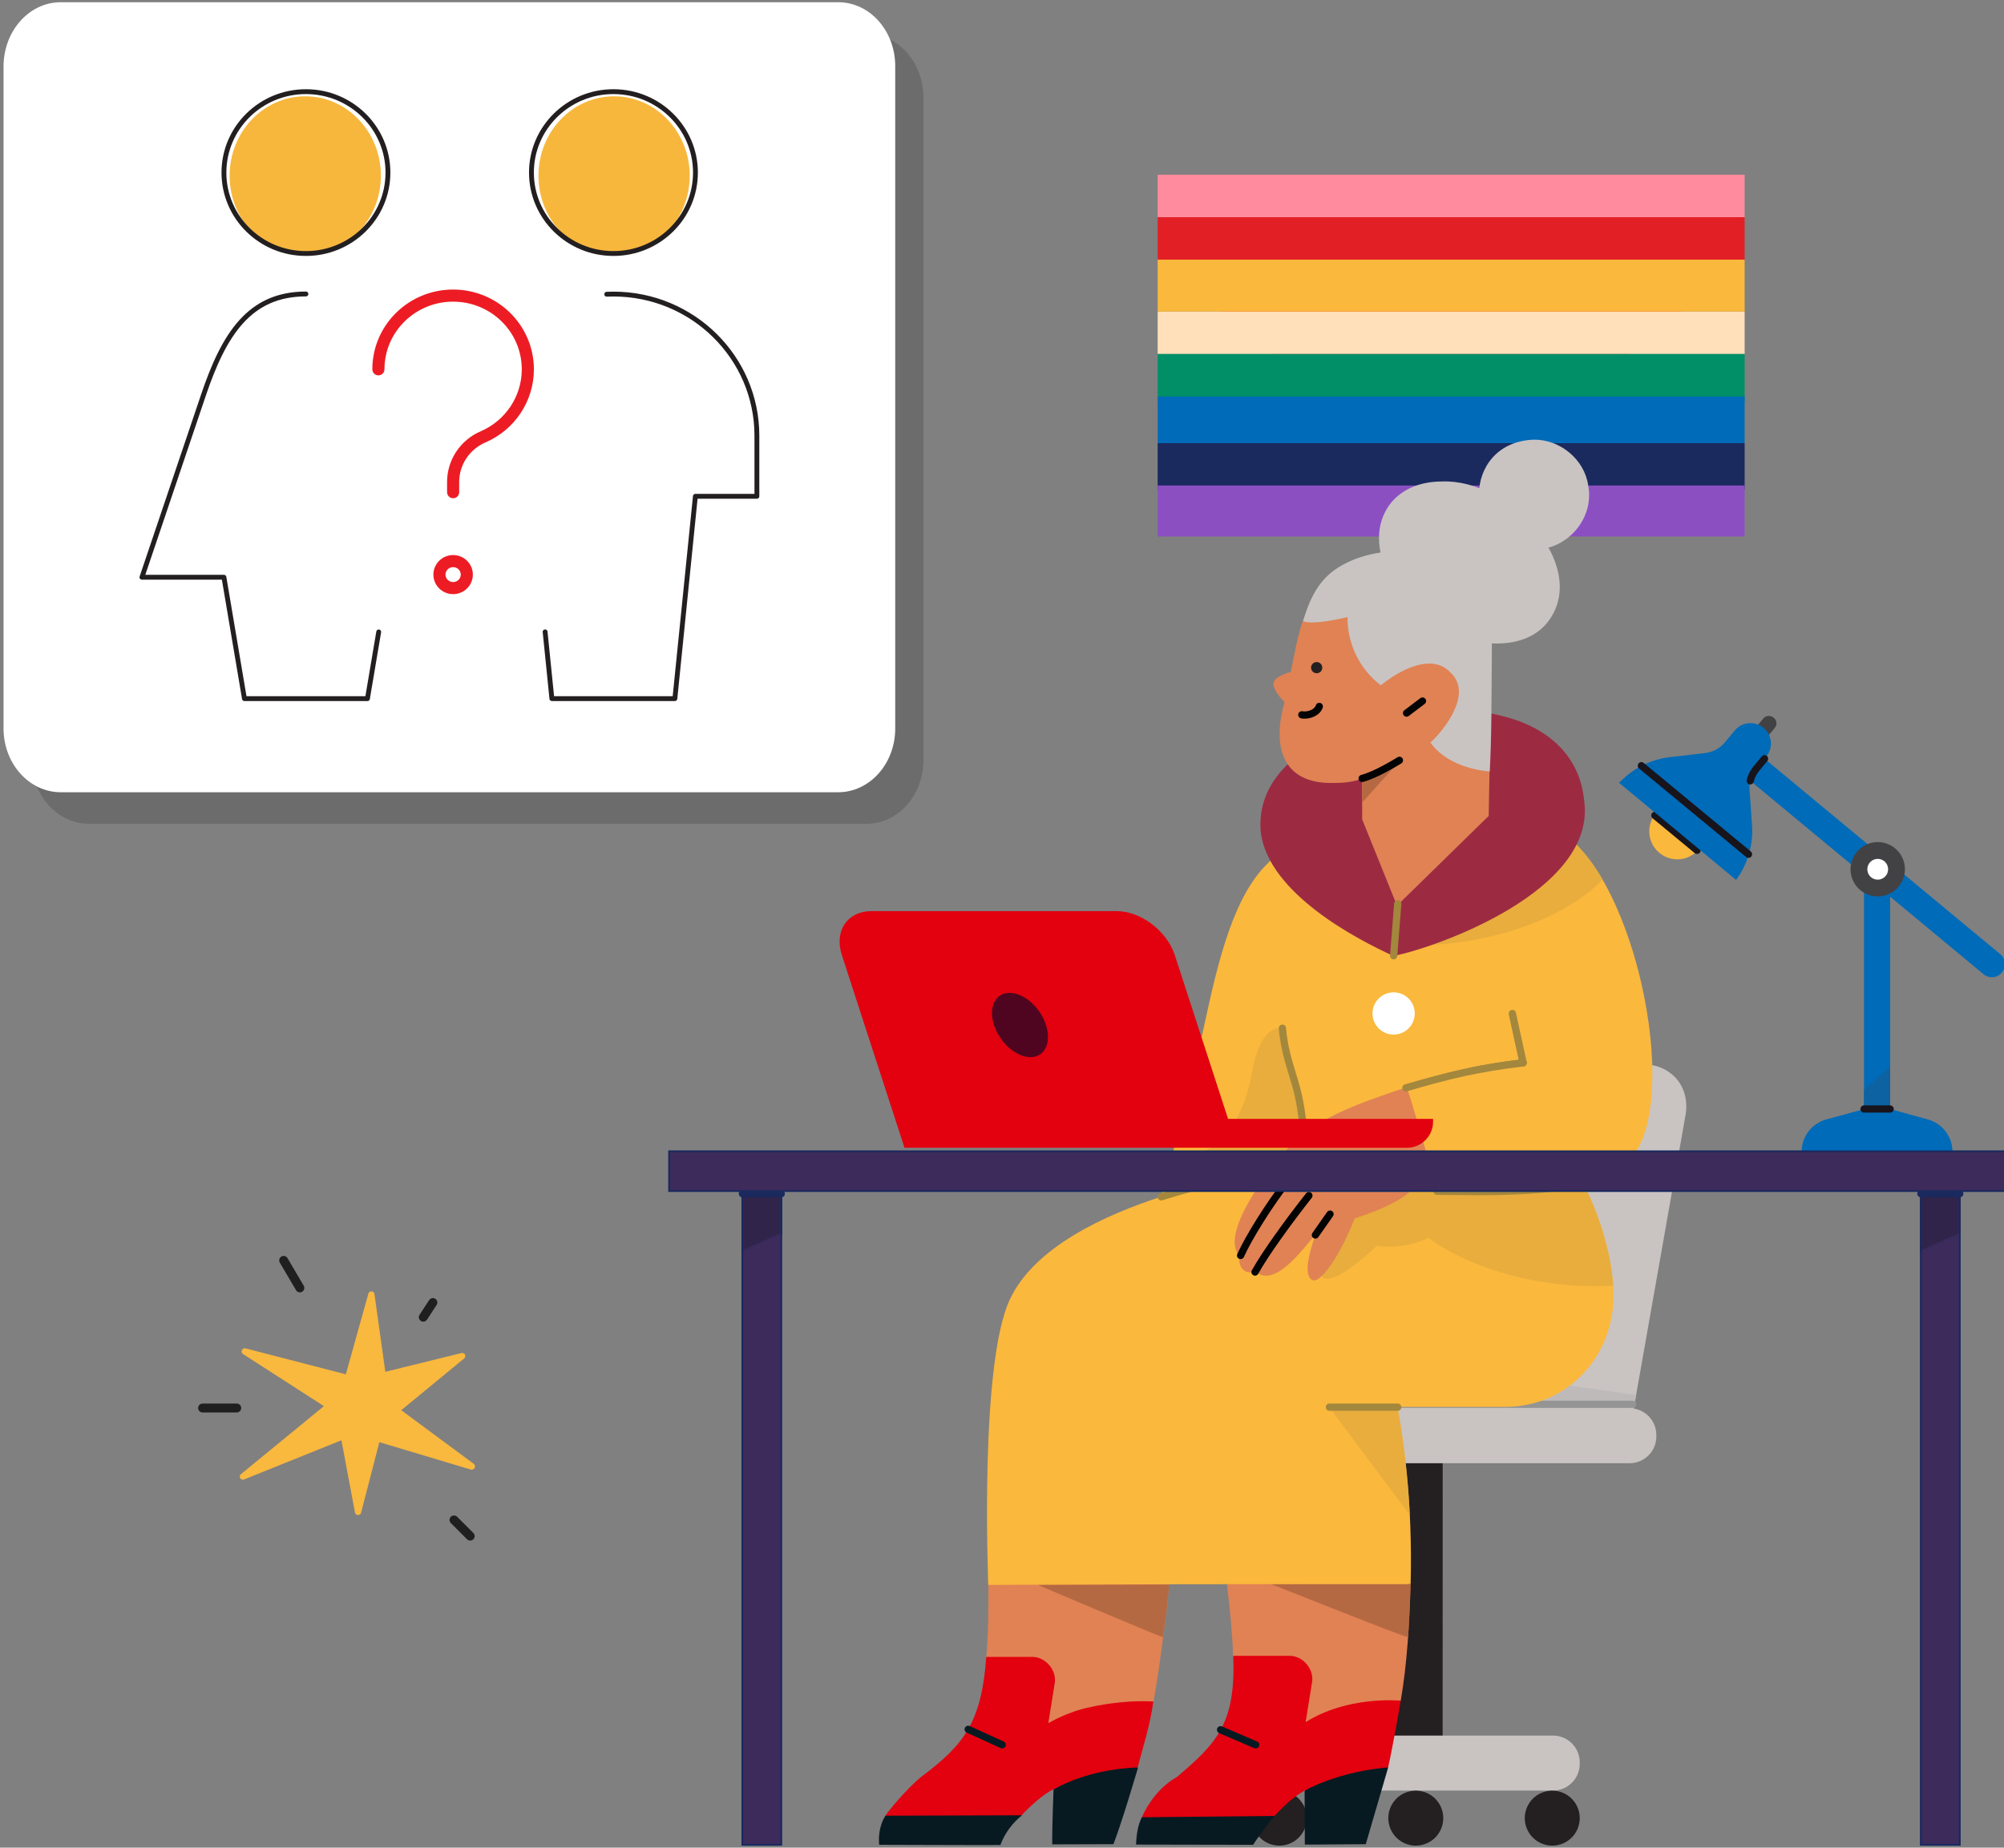 <?xml version="1.0" encoding="UTF-8"?>
<svg id="Layer_1" data-name="Layer 1" xmlns="http://www.w3.org/2000/svg" xmlns:xlink="http://www.w3.org/1999/xlink" viewBox="0 0 900 830" height="830" width="900">
  <rect x="0" y="0" width="900" height="830" fill="#808080" stroke="none"/>
  <defs>
    <style>
      .cls-1 {
        clip-path: url(#clippath);
      }

      .cls-2, .cls-3, .cls-4, .cls-5, .cls-6, .cls-7, .cls-8, .cls-9, .cls-10, .cls-11, .cls-12, .cls-13, .cls-14, .cls-15, .cls-16, .cls-17, .cls-18, .cls-19, .cls-20, .cls-21, .cls-22, .cls-23, .cls-24, .cls-25, .cls-26, .cls-27, .cls-28, .cls-29, .cls-30, .cls-31, .cls-32, .cls-33, .cls-34, .cls-35, .cls-36, .cls-37, .cls-38, .cls-39, .cls-40, .cls-41 {
        stroke-width: 0px;
      }

      .cls-2, .cls-42, .cls-43 {
        fill: none;
      }

      .cls-3 {
        fill: #221f20;
        isolation: isolate;
        opacity: .2;
      }

      .cls-42 {
        stroke: #ed1c24;
        stroke-width: 5.44px;
      }

      .cls-42, .cls-44, .cls-43 {
        stroke-linecap: round;
        stroke-linejoin: round;
      }

      .cls-45 {
        clip-path: url(#clippath-1);
      }

      .cls-44 {
        stroke: #1f1f1f;
        stroke-width: 4px;
      }

      .cls-44, .cls-6 {
        fill: #f9b83e;
      }

      .cls-43 {
        stroke: #231f20;
        stroke-width: 2.18px;
      }

      .cls-4 {
        fill: #f7b73d;
      }

      .cls-5 {
        fill: #fab83d;
      }

      .cls-7 {
        fill: #4f051f;
      }

      .cls-8 {
        fill: #9c2b42;
      }

      .cls-9 {
        fill: #969182;
      }

      .cls-10 {
        fill: #a3873d;
      }

      .cls-11 {
        fill: #949494;
      }

      .cls-12 {
        fill: #30244a;
      }

      .cls-13 {
        fill: #3d2b5c;
      }

      .cls-14 {
        fill: #3d3326;
      }

      .cls-15 {
        fill: #1a295e;
      }

      .cls-16 {
        fill: #362b5c;
      }

      .cls-17 {
        fill: #0d63a1;
      }

      .cls-18 {
        fill: #1c1a1a;
      }

      .cls-19 {
        fill: #424245;
      }

      .cls-20 {
        fill: #081a21;
      }

      .cls-21 {
        fill: #17141c;
      }

      .cls-22 {
        fill: #241f21;
      }

      .cls-23 {
        fill: #c9c4c2;
      }

      .cls-24 {
        fill: #ccc;
      }

      .cls-25 {
        fill: #e31f26;
      }

      .cls-26 {
        fill: #e3000f;
      }

      .cls-27 {
        fill: #e08254;
      }

      .cls-28 {
        fill: #bfbaba;
      }

      .cls-29 {
        fill: #8c4fc2;
      }

      .cls-30 {
        fill: #c2b8a6;
      }

      .cls-31 {
        fill: #b56942;
      }

      .cls-32 {
        fill: #bab0a1;
      }

      .cls-33 {
        fill: #ff8c9e;
      }

      .cls-34 {
        fill: #fff;
      }

      .cls-35 {
        fill: #ede8d9;
      }

      .cls-36 {
        fill: #e8e8e8;
      }

      .cls-37 {
        fill: #e8ad3d;
      }

      .cls-38 {
        fill: #ffe0ba;
      }

      .cls-39 {
        fill: #030303;
      }

      .cls-40 {
        fill: #006bb8;
      }

      .cls-41 {
        fill: #008f66;
      }
    </style>
    <clipPath id="clippath">
      <path class="cls-2" d="M660.06,479.61c6.83-1.4,13.86-2.55,22.04-3.56l-4.46-20.43c-.02-.09-.03-.18-.04-.26-7.11,1.67-8.88,14.55-17.54,24.25"/>
    </clipPath>
    <clipPath id="clippath-1">
      <rect class="cls-2" x="61.36" y="38.8" width="280.93" height="277.41"/>
    </clipPath>
  </defs>
  <polygon class="cls-33" points="519.91 78.47 519.91 97.56 648.17 238 783.52 97.56 783.52 78.47 519.91 78.47"/>
  <polygon class="cls-25" points="783.52 116.63 651.71 224.28 519.91 116.63 519.91 97.56 783.52 97.56 783.52 116.63"/>
  <rect class="cls-38" x="519.91" y="139.95" width="263.61" height="19.08"/>
  <rect class="cls-41" x="519.91" y="159.03" width="263.61" height="21.41"/>
  <rect class="cls-40" x="519.91" y="178.12" width="263.61" height="20.96"/>
  <rect class="cls-15" x="519.91" y="199.08" width="263.61" height="20.96"/>
  <polygon class="cls-29" points="783.52 218.1 519.91 218.1 519.91 241 783.52 241 783.52 217.13 783.52 218.1"/>
  <rect class="cls-5" x="519.91" y="116.63" width="263.61" height="23.32"/>
  <g>
    <path class="cls-6" d="M212.79,657.6l-32.59-24.11,28.28-23.26c.49-.43.64-1.13.35-1.7-.28-.56-.99-.91-1.63-.7l-34.15,8.41-4.88-34.92c-.07-.64-.64-1.21-1.27-1.21-.71-.07-1.27.36-1.48,1.06l-10.11,36.2-45.04-11.66c-.7-.14-1.34.14-1.63.78-.28.64-.07,1.41.49,1.77l36.34,23.4-37.25,30.54c-.57.43-.71,1.21-.36,1.84.36.56,1.06.85,1.77.56l43.7-17.6,6.08,32.45c.14.64.71,1.13,1.35,1.13h.07c.64,0,1.21-.43,1.34-1.06l8.2-31.67,41.07,12.31c.64.21,1.35-.14,1.7-.71.35-.7.21-1.42-.35-1.84Z"/>
    <path class="cls-44" d="M134.67,578.56l-7.28-12.37"/>
    <path class="cls-44" d="M190.1,591.71l4.31-6.58"/>
    <path class="cls-44" d="M203.89,682.78l7.28,7.28"/>
    <path class="cls-44" d="M106.32,632.51h-15.34"/>
  </g>
  <g>
    <path class="cls-3" d="M39.98,15.18h349.14c14.2,0,25.61,12.86,25.61,28.74v297.51c0,15.88-11.5,28.64-25.61,28.64H39.98c-14.21,0-25.71-12.86-25.71-28.64V43.92c.08-15.88,11.5-28.74,25.71-28.74Z"/>
    <path class="cls-34" d="M27.3,1h349.13c14.21,0,25.62,12.86,25.62,28.73v297.51c0,15.88-11.5,28.65-25.62,28.65H27.3c-14.21,0-25.71-12.86-25.71-28.65V29.73C1.68,13.86,13.1,1,27.3,1Z"/>
  </g>
  <polygon class="cls-22" points="647.89 798.45 647.92 642.23 623.15 642.2 623.13 798.45 647.89 798.45"/>
  <g>
    <path class="cls-23" d="M698.14,583.19c1.02-.03,2.04.17,2.97.58.94.41,1.77,1.02,2.44,1.79.67.83,1.16,1.79,1.42,2.82.25,1.03.28,2.11.07,3.16-.45,2.3-1.66,4.38-3.44,5.9-1.78,1.53-4.03,2.39-6.38,2.47h-41.43c-1.04.03-2.09-.16-3.04-.59-.96-.42-1.81-1.08-2.48-1.88-.66-.81-1.14-1.76-1.38-2.78-.24-1.01-.24-2.08,0-3.1.45-2.31,1.66-4.38,3.44-5.91,1.78-1.52,4.03-2.39,6.38-2.46h41.43ZM732.03,642.25l24.93-141.25c1.09-6.15-.31-11.92-3.93-16.25-1.83-2.12-4.11-3.8-6.69-4.94-2.56-1.14-5.35-1.68-8.16-1.61h-94.66c-12.57,0-24.6,10.22-26.82,22.79l-24.9,141.26h140.22Z"/>
    <path class="cls-36" d="M734.79,626.65l-.52,2.95s0,0,0,0l.52-2.95h0ZM733.78,632.37s0,0,0,0l-.07.38s0,0,0,0l.07-.39Z"/>
    <path class="cls-28" d="M705,622.47c-3.76,2.83-7.97,5.12-12.55,6.75h40.78c.4,0,.76.14,1.04.38l.52-2.95-29.79-4.18ZM733.78,632.37c-.17.06-.36.1-.55.1h-105.53s.02.1.03.15h104.14c.63,0,1.24.05,1.85.14l.07-.38Z"/>
    <path class="cls-23" d="M574.11,779.66h123.35c6.63,0,12,5.38,12,12.01v.68c0,6.64-5.37,12.01-12,12.01h-123.35c-6.63,0-12-5.37-12-12.01v-.68c0-6.63,5.37-12.01,12-12.01"/>
    <path class="cls-22" d="M574.54,829.09c2.44,0,4.83-.72,6.87-2.08,2.03-1.36,3.61-3.29,4.54-5.54.93-2.26,1.19-4.75.71-7.13-.48-2.39-1.65-4.59-3.38-6.32-1.73-1.74-3.93-2.91-6.31-3.38-2.4-.48-4.89-.23-7.14.7-2.26.93-4.19,2.52-5.55,4.55-1.35,2.04-2.08,4.42-2.08,6.86,0,3.27,1.31,6.41,3.62,8.73,2.32,2.31,5.45,3.61,8.73,3.62"/>
    <path class="cls-22" d="M635.82,829.09c2.44,0,4.83-.72,6.87-2.08,2.03-1.36,3.61-3.29,4.54-5.54.93-2.26,1.19-4.75.71-7.13-.48-2.39-1.65-4.59-3.38-6.32-1.73-1.74-3.93-2.91-6.32-3.38-2.39-.48-4.89-.23-7.13.7-2.26.93-4.19,2.52-5.54,4.55-1.35,2.04-2.08,4.42-2.08,6.86,0,3.27,1.31,6.41,3.62,8.73,2.32,2.31,5.45,3.61,8.73,3.62"/>
    <path class="cls-22" d="M697.11,829.09c2.44,0,4.83-.72,6.87-2.08,2.03-1.36,3.61-3.29,4.54-5.54.93-2.26,1.19-4.75.71-7.13-.48-2.39-1.65-4.59-3.38-6.32-1.73-1.74-3.93-2.91-6.32-3.38-2.39-.48-4.88-.23-7.13.7s-4.19,2.52-5.54,4.55c-1.35,2.04-2.08,4.42-2.08,6.86,0,3.27,1.31,6.41,3.62,8.73,2.32,2.31,5.45,3.61,8.73,3.62"/>
    <path class="cls-23" d="M486.81,632.61h125.99c6.63,0,12.01,5.38,12.01,12.01v.69c0,6.62-5.38,12-12.01,12h-125.99c-6.64,0-12.01-5.38-12.01-12v-.69c0-6.63,5.37-12.01,12.01-12.01"/>
    <path class="cls-23" d="M592.68,632.61h139.18c6.63,0,12.01,5.38,12.01,12.01v.69c0,6.62-5.38,12-12.01,12h-139.18c-6.63,0-12.01-5.38-12.01-12v-.69c0-6.63,5.38-12.01,12.01-12.01"/>
    <path class="cls-11" d="M593.89,632.46h139.34c.9,0,1.62-.73,1.62-1.62s-.73-1.62-1.62-1.62h-139.34c-.9,0-1.62.73-1.62,1.62s.73,1.62,1.62,1.62"/>
    <path class="cls-27" d="M473.53,756.71c.97-6.2-3.88-12.2-10.27-12.11h-20.33c.96-10.45.96-22.26.96-32.61.29,0,39.11-11.13,39.11-11.13,0,0,40.65,10.84,42,10.84,0,3-3.77,35.71-6.96,52.66l-.1.2c-1.35,0-2.81-.1-4.07-.1-27.88,0-42.79,9.96-42.89,9.96l-.38.29,2.91-18Z"/>
    <path class="cls-24" d="M525.01,711.87s0,.1,0,.15c0-.04,0-.08,0-.13,0,0,0,0,0-.02M524.85,714.05c-.22,2.5-.67,6.64-1.25,11.61.48-3.74.93-7.59,1.25-11.61"/>
    <path class="cls-31" d="M524.93,711.8c-2.6,0-52.36.1-58.29.1h-.09c-.09,0-.19.2-.09.2,5.03,2.22,53.05,22.55,55.76,23.32,0,0,.1,0,.1-.1.41-3.15.86-6.36,1.29-9.65.59-4.97,1.03-9.11,1.25-11.61.05-.67.1-1.35.15-2.02,0-.06,0-.11,0-.15,0-.03-.03-.07-.09-.07"/>
    <path class="cls-27" d="M588.9,756.32c.97-6.2-3.87-12.2-10.26-12.1h-24.69l-.19-.39c-.2-8.62-1.16-18.87-2.71-32.04q0-.1.1-.1l39.88-9.29,42.39,9.29.1.1c-.58,17.71-1.55,35.43-4.45,52.17l-.1.1c-27.69,0-42.69,10.17-42.98,10.26l-.38.28,3.29-18.29Z"/>
    <path class="cls-31" d="M570.91,711.7s0,0,0,0h.02s-.01,0-.02,0"/>
    <path class="cls-18" d="M633.53,711.7h-.1l.1.1c-.25,7.58-.57,15.16-1.08,22.67.63-7.34.99-14.87,1.18-22.67q0-.1-.1-.1"/>
    <path class="cls-31" d="M633.43,711.7h-62.5c.64.14,15.34,6.01,30.2,11.87,15.04,5.94,30.24,11.87,31.2,11.87.04,0,.06-.01.04-.03.03-.32.06-.63.08-.95.51-7.5.83-15.09,1.08-22.67l-.1-.1Z"/>
    <path class="cls-20" d="M513.01,816.05s16.36-3.97,18.1-3.97c11.61,0,41.24,3.68,41.24,3.68,0,0-6.49,8.13-9.58,12.97h-.1c-1.74,0-50.04-.1-52.37-.1q-.1,0-.1-.1c.1-.87.1-7.84,2.81-12.48"/>
    <path class="cls-26" d="M528.7,798.14c17.91-15.2,26.32-24.1,25.16-54.21q0-.1.1-.1h24.78c6.29-.29,11.71,6.1,10.45,12.2,0,0-2.52,15.49-2.81,17.42,0,.1.1.1.1.1,18.58-11.61,40.85-9.68,42.5-9.58q.1,0,.1.1c-.29,1.55-3.49,20.33-5.71,30.01,0,0,0,.1-.1.1l-37.37,10.16c-2.61,1.65-6.29,3.59-13.54,11.43h-.1l-59.15.58c-.19,0-.28-.19-.19-.28.1,0,4.65-11.72,15.78-17.91"/>
    <path class="cls-26" d="M414.18,797.84c18.79-14.13,26.63-24.2,28.75-53.43q0-.1.1-.1h20.13c6.3-.29,11.72,6.09,10.45,12.2,0,0-2.51,15.58-2.8,17.42,0,.1.09.1.09.1,1.27-.68,4.84-2.81,10.36-4.75,6.48-2.61,22.65-5.71,36.3-4.93.1,0,.39,0,.39.1-1.45,10.84-4.85,20.9-6.97,29.42,0,0,0,.1-.1.1-1.55.39-37.85,9.88-37.85,9.88l-.78.38c-1.54.68-7.16,4.46-13.84,11.62-1.35.29-57.7.19-60.89.19-.1,0-.1-.1-.1-.1.87-1.55,9.49-12.29,16.74-18.1"/>
    <path class="cls-20" d="M397.73,815.66l60.98-.2c.09,0,.09.1.09.2-1.16.87-6.58,5.32-9.49,13.06,0,0,0,.1-.09.1-2.33.1-48.31-.1-54.3-.1q-.1,0-.1-.1c-.68-7.55,2.42-12.48,2.91-12.97q-.1,0,0,0"/>
    <path class="cls-20" d="M585.9,804.43q0-.1,0,0c.2-.2,15-8.61,37.27-10.45.2,0,.2.1.2.2l-9.97,34.17-.1.1-27.2.19q-.1,0-.1-.1l-.1-24.1Z"/>
    <path class="cls-20" d="M473.14,804.04c0-.1.1-.2.2-.29,16.74-9.39,35.71-9.68,37.65-9.78.1,0,.1.1.1.1-.58,1.84-6.97,23.81-11.04,34.37-1.35,0-23.04.09-27.39.09q-.1,0-.1-.09c-.1-7.65.58-24.39.58-24.39"/>
    <path class="cls-20" d="M547.51,778.53l15.78,6.78c.82.35,1.78-.03,2.13-.85.36-.82-.03-1.78-.85-2.13l-15.78-6.78c-.82-.35-1.78.03-2.13.85-.35.82.03,1.78.85,2.13"/>
    <path class="cls-20" d="M434.13,778.32l15.3,6.97c.82.37,1.78.01,2.15-.8.37-.81.01-1.78-.8-2.15l-15.3-6.97c-.82-.37-1.78-.01-2.15.8-.37.82-.01,1.78.8,2.15"/>
    <path class="cls-5" d="M453.58,583.63c11.04-23.52,42.89-37.94,67.76-45.98,0,0,.1,0,.1-.09,2.42-8.81,14.14-52.27,19.56-77.73,6.29-29.33,13.16-56.92,27.97-71.63,17.52-17.52,36.2-22.45,43.75-22.55h52.07c.29,0,25.27,1.26,35.33,7.64,18.2,10.55,31.17,42.5,37.08,68.72,7.35,32.52,6.39,62.24-2.71,75.69-4.16,6.2-11.91,10.84-23.14,14.04-.1,0-.1.1-.1.1,9.59,19.65,13.07,36.01,13.36,49.26.59,27.2-19.84,50.92-48.79,50.92h-48.1c-.1,0-.1.1-.1.1,2.61,14.52,6.87,42.39,5.9,79.37q0,.1-.1.1c-2.71,0-58.36,0-108.5.1-42.01.1-78.5.29-81.03.29q-.09,0-.09-.1c0-3.2-3.98-99.02,9.77-128.26"/>
    <path class="cls-14" d="M631.39,657.31h-.1c.76,6.87,1.43,14.62,1.86,23.15.05-.02.08-.07.08-.13-.42-8.47-1.08-16.17-1.85-23.02"/>
    <path class="cls-32" d="M627.69,632.46h0s.02.1.03.15h0s-.02-.1-.03-.15"/>
    <path class="cls-30" d="M627.72,632.61h0c1.09,6.08,2.44,14.42,3.58,24.7h.1c-1.15-10.25-2.52-18.59-3.68-24.7"/>
    <path class="cls-9" d="M627.63,632.13h0c.02.11.04.22.06.33h0c-.02-.11-.04-.22-.06-.33"/>
    <path class="cls-37" d="M627.63,632.13h-30.4c-.1,0-.1.1-.1.19l35.92,48.11s.06.04.08.04c0,0,.02,0,.03,0-.43-8.53-1.1-16.28-1.86-23.15-1.14-10.29-2.49-18.62-3.58-24.7,0-.05-.02-.1-.03-.15-.02-.11-.04-.22-.06-.33"/>
    <path class="cls-35" d="M708.03,379.43s0,.02-.01.03c.27.27.54.55.81.83-.27-.29-.53-.57-.8-.85M717.71,391.81c.67,1.06,1.33,2.15,1.97,3.27h0c-.6-1.05-1.26-2.15-1.98-3.27"/>
    <path class="cls-37" d="M708.02,379.46c-10.9,21.87-43.18,37.45-65.14,45.09,53.53-3.61,75.97-28.37,76.81-29.47-.64-1.11-1.3-2.2-1.98-3.26-2.49-3.89-5.64-8.04-8.87-11.53-.27-.28-.54-.56-.82-.83"/>
    <path class="cls-37" d="M575.03,461.8c-3.41,0-9.57,2.42-12.75,20-3,16.55-10.65,36.97-36.69,40.36l-4.16,15.48c-.09.02-.14.03-.14.03.05,0,29.33-6.88,64.41-13.39,0,0,.56-15.45-3.29-34.85-3.48-11.71-4.84-15.87-6.48-27.59-.27-.03-.57-.06-.9-.06"/>
    <path class="cls-30" d="M711.98,533.34c1.33,2.8,2.54,5.52,3.63,8.19-1.51-3.75-2.84-6.6-3.63-8.19M723.74,570.53c.34,2.42.57,4.76.72,7.01.02,0,.04,0,.06,0v-.2c-.17-2.29-.44-4.57-.77-6.81"/>
    <path class="cls-37" d="M601.36,513.42c-.64,0-1.18.1-1.61.32-4.84,7.26-10.84,16.16,1.84,28.07v.1c.39,4.46-10.35,29.52-7.56,32.05.56.28,1.21.4,1.91.4,7.4,0,21.59-14.02,22.39-14.73h.09c1.83.27,3.69.41,5.56.41,6.04,0,12.16-1.4,17.48-3.99h.1c15.96,11.97,44.35,21.74,74.59,21.74,2.76,0,5.53-.08,8.31-.25-.14-2.25-.38-4.59-.72-7.01-1.71-11.4-5.25-21.85-8.14-29.01-1.09-2.66-2.3-5.39-3.63-8.19-.38-.77-.63-1.24-.72-1.39,0,0-.04-.04-.07-.04-.01,0-.03,0-.03.04-1.16.28-18.01,3.77-45.4,3.77-6.68,0-14.91-.1-20.23-.29-7.59-1.89-35.25-22-44.17-22"/>
    <path class="cls-8" d="M625.78,429.43c-16.65-7.55-55.76-28.07-59.53-55.17-3.97-39.11,52.17-55.56,84.99-55.27,35.33,0,57.79,15.2,60.21,40.66,5.71,40.56-66.6,66.11-85.67,69.79"/>
    <path class="cls-27" d="M611.75,368.07v-18.2c0-.1-.1-.1-.1-.1-3.29,1.35-7.64,1.94-12.2,1.94-24.87.87-27.87-18.1-22.55-36.2v-.1c-.67-.68-5.42-5.42-4.93-8.62.39-2.91,6.68-4.64,7.64-4.93,0,0,.1,0,.1-.1l1.16-5.71c3.97-20.04,5.62-25.36,20.82-33.68,7.74-4.26,16.84-6.48,26.23-6.48,33.3,1.26,42.89,18.78,40.85,49.75,0,.92.19-.17.39-1.26.19-1.09.39-2.18.39-1.26,0,16.46-.97,61.75-.97,63.3v.1c-1.16,1.16-38.81,37.94-41.04,40.17h-.2l-15.59-38.62Z"/>
    <path class="cls-31" d="M628.4,341.74s-6.39,3.77-6.58,3.87c-7.07,3-5.23,2.23-9.97,4.16-.07,0-.09.04-.07.04.01,0,.03-.01.07-.04l-.1,10.46c0,.07.05.13.11.13.03,0,.05-.01.08-.04,1.74-1.94,16.26-18.11,16.55-18.49,0,0,0-.1-.1-.1"/>
    <path class="cls-39" d="M590.95,316.83c-.14.43-.38.79-.71,1.13-.49.51-1.22.94-2.02,1.22-.8.29-1.67.42-2.38.42-.34,0-.64-.03-.86-.08-.88-.18-1.74.38-1.92,1.26-.18.88.38,1.74,1.26,1.92.49.1,1,.15,1.53.15,1.47,0,3.11-.34,4.62-1.1.76-.38,1.48-.88,2.11-1.52.63-.64,1.15-1.44,1.46-2.37.28-.85-.17-1.77-1.02-2.06-.85-.28-1.77.17-2.06,1.02"/>
    <path class="cls-22" d="M591.32,302.44c1.4,0,2.52-1.12,2.52-2.52s-1.13-2.51-2.52-2.51-2.52,1.14-2.52,2.51,1.13,2.52,2.52,2.52"/>
    <path class="cls-39" d="M627.63,340.17s-.04.02-.11.07c-.55.34-3.14,1.93-6.33,3.63-3.19,1.7-7.01,3.49-9.86,4.24-.87.23-1.38,1.12-1.16,1.98.23.87,1.12,1.38,1.98,1.16,1.78-.47,3.72-1.23,5.65-2.09,5.78-2.6,11.52-6.22,11.55-6.24.76-.48.99-1.48.51-2.24-.48-.76-1.48-.99-2.24-.51"/>
    <path class="cls-39" d="M637.87,313.63l-7.16,5.42c-.72.54-.86,1.56-.31,2.27.54.71,1.56.86,2.27.31l7.16-5.42c.71-.54.85-1.56.31-2.27-.54-.71-1.56-.86-2.27-.31"/>
    <path class="cls-23" d="M642.44,333.6v-.1c2.71-2.13,20.23-20.71,9.1-31.27-2.52-2.8-5.91-4.16-9.68-4.16-10.06.09-20.81,9-21.68,9.77h-.1c-9.49-7.35-14.91-18.39-14.91-30.49,0-.1-.1-.1-.1-.1-6.29,1.45-15.87,3.29-19.74,1.84-.1,0-.1-.1-.1-.1,3.58-12.2,8.23-19.85,17.32-24.98,15.69-8.9,39.4-8.8,54.01,1.55,15.1,10.45,13.45,30.3,13.36,46.94-.1,9.58,0,28.95-.87,43.95q0,.1-.1.1c-1.45-.2-18.1-1.16-26.52-12.98"/>
    <path class="cls-23" d="M672.25,289.08c-10.27,0-21.11-3.68-30.69-10.45-16.45-11.04-29.42-34.65-17.8-51.5,4.93-6.97,13.45-10.84,23.81-10.84,30.2-1.26,65.62,37.08,48.4,61.95-4.84,7.07-13.26,10.84-23.71,10.84"/>
    <path class="cls-23" d="M688.89,246.87c-32.81-1.06-33-48.2-.1-49.36,11.82-.2,22.85,8.9,24.49,20.62,2.81,14.81-9.49,28.94-24.39,28.74"/>
    <path class="cls-10" d="M574.32,461.99c.44,5.5,1.44,10.12,2.62,14.43,1.18,4.32,2.53,8.34,3.73,12.69h0c3.15,11.53,3.59,25.14,3.58,31.42,0,1.11-.01,1.99-.03,2.6,0,.3-.01.53-.02.69,0,.16,0,.23,0,.23-.04.9.66,1.65,1.56,1.69.9.04,1.65-.66,1.69-1.56,0-.02.05-1.37.05-3.64,0-6.43-.41-20.21-3.7-32.27h0c-1.22-4.47-2.58-8.48-3.73-12.68-1.14-4.2-2.09-8.59-2.51-13.84-.07-.89-.86-1.56-1.75-1.49-.89.07-1.56.85-1.49,1.75"/>
    <path class="cls-10" d="M585.66,522.48c-.07,0-30.75,2.82-64.62,13.62-.85.27-1.33,1.19-1.05,2.04.27.85,1.19,1.33,2.04,1.05,16.75-5.34,32.75-8.72,44.55-10.75,5.9-1.02,10.75-1.7,14.13-2.13,1.69-.21,3-.36,3.9-.46.45-.05.79-.08,1.01-.11.23-.02.34-.03.34-.03.89-.08,1.55-.87,1.47-1.76-.08-.89-.87-1.55-1.77-1.47"/>
    <path class="cls-10" d="M627.72,630.51h-30.69c-.9,0-1.62.73-1.62,1.62s.73,1.62,1.62,1.62h30.69c.9,0,1.62-.73,1.62-1.62s-.73-1.62-1.62-1.62"/>
    <path class="cls-27" d="M590.26,575.21c-5.03-.68-2.91-10.74.29-19.95,0-.1-.1-.19-.2-.1-6,6.97-14.32,17.91-21.78,17.91-1.74,0-3.19-.58-4.74-1.74h-.1c-.78.19-1.35.28-2.04.28-3.87-.1-5.42-3.19-5.13-7.16v-.1c-6-7.75,2.42-21.88,9.78-33.5,17.71-26.03,33.69-31.75,65.15-42.39.77-1.06,13.06,43.84,14.13,46.65q0,.1-.1.1h-12.2c-.67.68-6,6.01-24.87,12.1,0,0-.1,0-.1.1-6.78,17.23-14.61,27.59-18.1,27.79"/>
    <path class="cls-39" d="M558.64,564.65c1.78-3.99,5.02-9.74,8.72-15.63,3.7-5.89,7.87-11.93,11.5-16.56.55-.71.43-1.73-.28-2.28-.7-.55-1.73-.43-2.28.28-3.73,4.76-7.94,10.87-11.69,16.84-3.75,5.97-7.04,11.79-8.94,16.03-.37.82,0,1.78.82,2.14.82.36,1.78,0,2.14-.82"/>
    <path class="cls-39" d="M565.06,572.22c2.27-4.11,6.05-9.82,10.37-15.9,4.33-6.08,9.2-12.55,13.68-18.24.55-.7.43-1.72-.27-2.28-.7-.55-1.72-.43-2.28.27-4.52,5.73-9.42,12.23-13.78,18.37-4.36,6.14-8.18,11.9-10.57,16.21-.43.78-.15,1.77.64,2.2.78.43,1.77.15,2.2-.64"/>
    <path class="cls-39" d="M592.07,555.72l6.58-9.39c.51-.73.34-1.75-.4-2.26-.73-.51-1.75-.34-2.26.4l-6.58,9.39c-.51.73-.34,1.75.4,2.26.73.51,1.75.34,2.26-.4"/>
    <path class="cls-10" d="M631.86,490.24c19.42-5.7,32.24-8.77,52.39-11.18.89-.11,1.53-.91,1.42-1.8-.11-.89-.91-1.52-1.8-1.42-20.31,2.43-33.44,5.56-52.92,11.29-.86.25-1.35,1.15-1.1,2.01.25.86,1.15,1.35,2.01,1.1"/>
    <path class="cls-10" d="M645.34,536.76c4.93,0,11.32.16,18.72.16,13.36,0,30.01-.52,47.47-3.47.88-.15,1.48-.99,1.33-1.87s-.99-1.48-1.87-1.33c-17.19,2.9-33.66,3.42-46.93,3.42-7.35,0-13.72-.16-18.72-.16-.9,0-1.62.73-1.62,1.62s.73,1.62,1.62,1.62"/>
    <path class="cls-10" d="M677.63,455.62l4.84,22.17c.19.88,1.06,1.43,1.93,1.24.88-.19,1.43-1.06,1.24-1.93l-4.84-22.17c-.19-.88-1.06-1.43-1.93-1.24-.88.19-1.43,1.06-1.24,1.93"/>
    <path class="cls-10" d="M626.11,405.88l-1.84,23.33c-.07.89.6,1.68,1.49,1.75.89.07,1.68-.6,1.75-1.49l1.84-23.33c.07-.89-.6-1.68-1.49-1.75-.89-.07-1.67.6-1.75,1.49"/>
    <path class="cls-34" d="M625.88,464.76c5.23,0,9.49-4.24,9.49-9.49s-4.25-9.49-9.49-9.49-9.49,4.25-9.49,9.49,4.25,9.49,9.49,9.49"/>
  </g>
  <g class="cls-1">
    <rect class="cls-37" x="568.44" y="414.57" width="19.44" height="21.4"/>
  </g>
  <g>
    <path class="cls-10" d="M682.09,476.05c-8.18,1.01-15.21,2.16-22.03,3.56-.64.72-1.32,1.42-2.04,2.09-.1.1,0,.2.1.2l24.34-4.2-.36-1.65Z"/>
    <path class="cls-10" d="M679.12,455.18c-.53,0-1.04.07-1.52.18,0,.09.02.17.04.26l4.46,20.43.36,1.65,1.51-.26q.1,0,.1-.1l-4.84-21.97q0-.1-.1-.2"/>
    <path class="cls-26" d="M551.53,502.64l-23.92-73.57c-3.55-10.91-15.28-19.78-26.2-19.78h-109.96c-10.91,0-16.92,8.87-13.36,19.78l28.12,86.52h225.71c6.42,0,11.67-5.25,11.67-11.67v-1.28h-92.05Z"/>
    <path class="cls-7" d="M467.19,473.58c4.79-3.33,4.59-11.9-.45-19.16-5.04-7.24-13-10.42-17.79-7.1-4.79,3.33-4.59,11.9.45,19.16,5.04,7.25,13.01,10.43,17.8,7.1"/>
    <path class="cls-5" d="M753.28,386.03c-6.95,0-12.59-5.63-12.59-12.59s5.63-12.59,12.59-12.59,12.59,5.64,12.59,12.59-5.64,12.59-12.59,12.59"/>
    <path class="cls-19" d="M787.11,337.17c.96,0,1.92-.42,2.5-1.17l7.43-8.98c1.17-1.38.96-3.45-.42-4.56l-.16-.11c-.58-.48-1.33-.75-2.07-.75-.96,0-1.92.42-2.5,1.17l-7.43,8.97c-.53.69-.79,1.54-.75,2.39.11.85.48,1.65,1.17,2.23l.16.1c.58.43,1.33.69,2.07.69"/>
    <path class="cls-40" d="M848.87,507.8v-104.99l42.01,34.89c1.01.85,2.34,1.32,3.67,1.32,1.7,0,3.34-.74,4.41-2.07l.15-.15c2.02-2.44,1.7-6.11-.74-8.13l-113.33-93.99-6.43,9.88,58.52,48.54v114.7h11.73Z"/>
  </g>
  <polygon class="cls-17" points="848.87 479.12 837.14 489.48 837.14 507.8 848.87 507.8 848.87 479.12"/>
  <g>
    <path class="cls-19" d="M843.29,402.7c-6.75,0-12.21-5.47-12.21-12.21s5.46-12.21,12.21-12.21,12.21,5.47,12.21,12.21-5.47,12.21-12.21,12.21"/>
    <path class="cls-34" d="M843.29,395.16c-2.58,0-4.67-2.09-4.67-4.67s2.09-4.67,4.67-4.67,4.67,2.09,4.67,4.67-2.09,4.67-4.67,4.67"/>
    <path class="cls-21" d="M742.16,367.57l18.96,15.67c.69.57,1.71.47,2.28-.22.57-.69.47-1.71-.22-2.29l-18.96-15.67c-.69-.57-1.71-.47-2.28.22-.57.69-.47,1.71.22,2.28"/>
    <path class="cls-40" d="M781.16,393.14c4.19-6.58,6.22-14.49,5.69-22.3l-1.12-16.04c-.27-3.51.85-6.91,3.08-9.61l4.41-5.32c3.24-3.88,2.71-9.66-1.22-12.9-1.64-1.38-3.72-2.13-5.84-2.13-2.76,0-5.31,1.22-7.06,3.29l-4.41,5.31c-2.23,2.71-5.42,4.41-8.87,4.84l-15.99,1.86c-7.75.9-15.14,4.36-20.82,9.72l-1.92,1.75,52.58,43.66,1.49-2.13Z"/>
    <path class="cls-21" d="M787.62,351.14c.43-1.79,1.21-3.4,2.43-4.86h0s3.66-4.41,3.66-4.41c.57-.69.48-1.71-.21-2.29-.69-.57-1.71-.48-2.29.21l-3.66,4.41h0c-1.54,1.83-2.57,3.94-3.1,6.19-.21.87.33,1.75,1.21,1.95.87.21,1.75-.33,1.95-1.21"/>
    <path class="cls-40" d="M876.86,517.41c0-6.8-4.57-12.8-11.1-14.55l-16.83-4.63h-11.73l-17,4.63c-6.53,1.8-11.09,7.75-11.09,14.55h67.76Z"/>
    <path class="cls-21" d="M736.1,345.22l48.11,39.78c.69.57,1.71.47,2.29-.22.57-.69.47-1.71-.22-2.29l-48.11-39.78c-.69-.57-1.71-.47-2.28.22-.57.69-.47,1.71.22,2.29"/>
    <path class="cls-21" d="M848.87,496.57h-11.73c-.9,0-1.62.73-1.62,1.62s.73,1.62,1.62,1.62h11.73c.9,0,1.62-.73,1.62-1.62s-.73-1.62-1.62-1.62"/>
  </g>
  <polygon class="cls-13" points="333.39 532.2 333.39 828.73 350.87 828.73 350.87 532.13 333.39 532.2"/>
  <path class="cls-15" d="M333.8,532.6l16.67-.06v295.78h-16.67v-295.72ZM332.99,531.79v297.34h18.29v-297.41l-18.29.07Z"/>
  <polygon class="cls-13" points="862.66 532.2 862.66 828.73 880.14 828.73 880.14 532.13 862.66 532.2"/>
  <path class="cls-15" d="M863.06,532.6l16.67-.06v295.78h-16.67v-295.72ZM862.25,531.79v297.34h18.29v-297.41l-18.29.07Z"/>
  <polygon class="cls-12" points="879.73 532.54 863.06 532.6 863.06 561.48 879.73 554.03 879.73 532.54"/>
  <polygon class="cls-15" points="880.54 531.73 862.25 531.79 862.25 562.74 862.82 562.48 863.06 562.37 863.06 532.6 879.73 532.54 879.73 554.03 879.73 554.92 880.54 554.56 880.54 531.73"/>
  <polygon class="cls-16" points="863.06 532.6 863.06 532.6 863.06 562.37 879.73 554.92 879.73 554.03 863.06 561.48 863.06 532.6"/>
  <polygon class="cls-12" points="350.46 532.54 333.8 532.6 333.8 561.48 350.46 554.03 350.46 532.54"/>
  <polygon class="cls-16" points="333.8 532.6 333.8 532.6 333.8 562.37 350.47 554.92 350.47 554.03 333.8 561.48 333.8 532.6"/>
  <polygon class="cls-15" points="351.28 531.73 332.99 531.79 332.99 562.74 333.56 562.48 333.8 562.37 333.8 532.6 350.46 532.54 350.46 554.03 350.46 554.92 351.28 554.56 351.28 531.73"/>
  <g>
    <path class="cls-15" d="M880.14,534.62h-17.48c-.9,0-1.62.73-1.62,1.62s.73,1.62,1.62,1.62h17.48c.9,0,1.62-.73,1.62-1.62s-.73-1.62-1.62-1.62"/>
    <path class="cls-15" d="M350.87,534.62h-17.48c-.9,0-1.62.73-1.62,1.62s.73,1.62,1.62,1.62h17.48c.9,0,1.62-.73,1.62-1.62s-.73-1.62-1.62-1.62"/>
  </g>
  <polygon class="cls-13" points="300.5 535.05 300.5 517.21 913.03 517.21 913.1 535.05 300.5 535.05"/>
  <polygon class="cls-15" points="300.5 535.05 300.91 535.05 300.91 517.62 912.62 517.62 912.69 534.64 300.5 534.64 300.5 535.05 300.91 535.05 300.5 535.05 300.5 535.45 913.5 535.45 913.43 516.8 300.1 516.8 300.1 535.45 300.5 535.45 300.5 535.05"/>
  <g class="cls-45">
    <path class="cls-4" d="M275.79,114.6c18.76,0,33.97-15.97,33.97-35.67s-15.21-35.67-33.97-35.67-33.97,15.97-33.97,35.67,15.21,35.67,33.97,35.67"/>
    <path class="cls-4" d="M137.09,114.6c18.76,0,33.97-15.97,33.97-35.67s-15.21-35.67-33.97-35.67-33.97,15.97-33.97,35.67,15.21,35.67,33.97,35.67"/>
    <path class="cls-43" d="M100.57,77.53c0,20.08,16.49,36.35,36.83,36.35s36.83-16.28,36.83-36.35-16.49-36.36-36.83-36.36-36.83,16.28-36.83,36.36M137.39,132.06c-25.42,0-36.83,18.18-46.03,45.45l-27.62,81.8h36.83l9.21,54.53h55.24l5.06-29.97M244.81,283.84l3.04,29.99h55.24l9.21-90.89h27.62v-27.27c-.03-35.11-28.86-63.55-64.42-63.57-1.01,0-2.01.02-3.02.07M238.67,77.53c0,20.08,16.49,36.35,36.83,36.35s36.83-16.28,36.83-36.35-16.49-36.36-36.83-36.36-36.83,16.28-36.83,36.36"/>
    <path class="cls-42" d="M203.51,132.79c18.53.01,33.55,14.84,33.54,33.13,0,13.17-7.91,25.08-20.13,30.34-8.15,3.52-13.41,11.46-13.42,20.24v4.6M169.94,165.9c0-18.29,15.03-33.11,33.56-33.11M197.36,258.12c0,3.35,2.75,6.06,6.14,6.06s6.14-2.71,6.14-6.06-2.75-6.06-6.14-6.06-6.14,2.71-6.14,6.06"/>
  </g>
</svg>